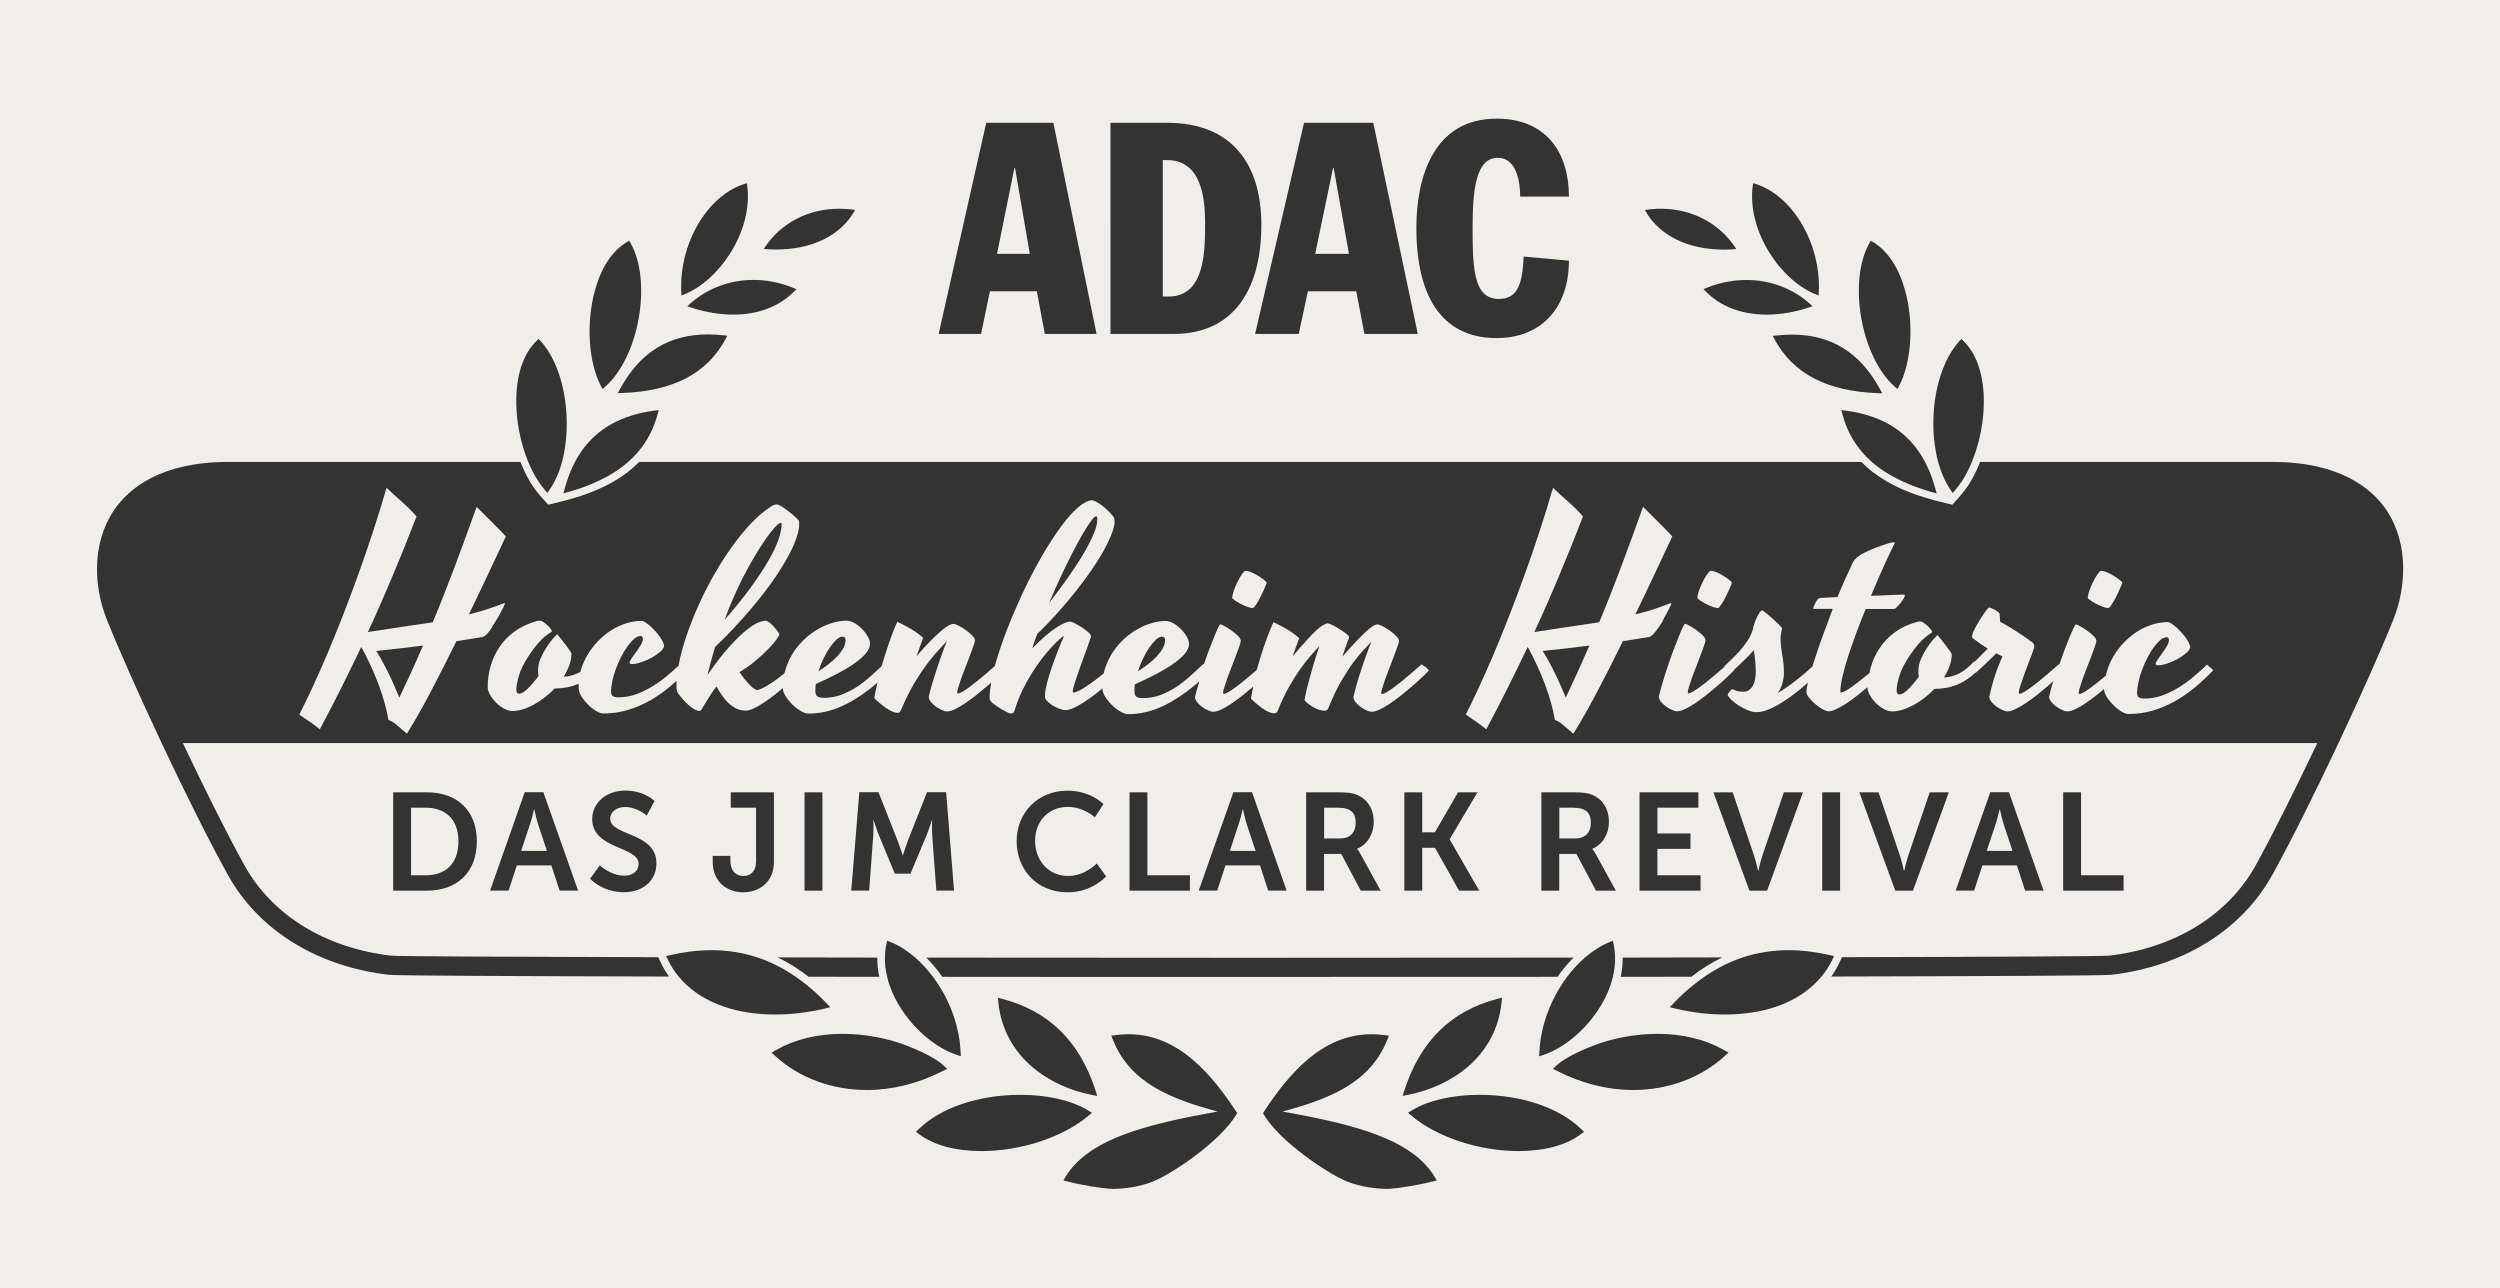 <?xml version="1.0" encoding="utf-8"?>
<!-- Generator: Adobe Illustrator 27.4.0, SVG Export Plug-In . SVG Version: 6.00 Build 0)  -->
<svg version="1.1" id="Ebene_1" xmlns="http://www.w3.org/2000/svg" xmlns:xlink="http://www.w3.org/1999/xlink" x="0px" y="0px"
	 viewBox="0 0 260 134" style="enable-background:new 0 0 260 134;" xml:space="preserve">
<rect x="0" y="0" width="260" height="134" fill="#333333" stroke="none"/>
<style type="text/css">
	.st0{fill:#F1EEE9;}
</style>
<g>
	<path class="st0" d="M176.76,62.41c0.16,0.11,0.35,0.23,0.57,0.35c0.22,0.12,0.46,0.23,0.7,0.32c0.24,0.1,0.45,0.15,0.62,0.16
		c0.06,0,0.13-0.06,0.23-0.18c0.09-0.12,0.19-0.27,0.3-0.45c0.1-0.18,0.21-0.38,0.32-0.59c0.11-0.21,0.21-0.42,0.29-0.61
		c0.09-0.19,0.16-0.37,0.22-0.51c0.06-0.15,0.1-0.24,0.11-0.28c0-0.06-0.08-0.15-0.25-0.29c-0.17-0.14-0.37-0.28-0.6-0.42
		c-0.23-0.14-0.47-0.27-0.72-0.38c-0.25-0.11-0.46-0.16-0.63-0.16c-0.09,0-0.21,0.11-0.36,0.33c-0.16,0.22-0.31,0.48-0.46,0.78
		c-0.15,0.3-0.29,0.61-0.4,0.93c-0.11,0.32-0.17,0.58-0.17,0.78C176.52,62.21,176.6,62.29,176.76,62.41z"/>
	<path class="st0" d="M128.38,62.41c0.16,0.11,0.35,0.23,0.57,0.35c0.22,0.12,0.46,0.23,0.7,0.32c0.24,0.1,0.45,0.15,0.62,0.16
		c0.06,0,0.13-0.06,0.23-0.18c0.09-0.12,0.2-0.27,0.3-0.45c0.1-0.18,0.21-0.38,0.32-0.59c0.11-0.21,0.21-0.42,0.29-0.61
		c0.09-0.19,0.16-0.37,0.22-0.51c0.06-0.15,0.1-0.24,0.11-0.28c0-0.06-0.08-0.15-0.25-0.29c-0.17-0.14-0.37-0.28-0.6-0.42
		c-0.23-0.14-0.47-0.27-0.72-0.38c-0.25-0.11-0.46-0.16-0.63-0.16c-0.09,0-0.21,0.11-0.36,0.33c-0.16,0.22-0.31,0.48-0.46,0.78
		c-0.15,0.3-0.29,0.61-0.4,0.93c-0.11,0.32-0.17,0.58-0.17,0.78C128.15,62.21,128.23,62.29,128.38,62.41z"/>
	<path class="st0" d="M51.5,64.68c0.17-0.27,0.33-0.53,0.46-0.78c0.14-0.25,0.25-0.47,0.35-0.66c0.09-0.2,0.16-0.33,0.19-0.41
		c0.02-0.09,0-0.12-0.07-0.1c-0.07,0.02-0.23,0.08-0.49,0.18c-0.26,0.1-0.64,0.24-1.15,0.41s-1.18,0.37-2.03,0.58
		c0.63-1.29,1.26-2.61,1.9-3.97c0.64-1.35,1.29-2.73,1.95-4.15c-0.08-0.09-0.22-0.24-0.44-0.46c-0.22-0.22-0.48-0.48-0.77-0.78
		c-0.3-0.29-0.6-0.6-0.93-0.93c-0.32-0.32-0.62-0.62-0.9-0.9c-0.74,2.07-1.49,4.11-2.23,6.1c-0.75,1.99-1.52,3.96-2.33,5.9
		c-0.14,0.03-0.44,0.08-0.9,0.14c-0.46,0.07-1,0.15-1.63,0.24c-0.63,0.1-1.32,0.2-2.05,0.31c-0.74,0.11-1.46,0.22-2.17,0.33
		c0.43-0.92,0.85-1.86,1.27-2.81c0.42-0.95,0.83-1.92,1.25-2.91c0.41-0.99,0.83-2.01,1.26-3.05c0.42-1.05,0.85-2.13,1.28-3.25
		c-0.18-0.21-0.39-0.43-0.63-0.68c-0.24-0.24-0.5-0.49-0.78-0.74c-0.28-0.25-0.57-0.51-0.86-0.77c-0.29-0.26-0.57-0.53-0.85-0.79
		c-0.44,1.52-0.91,3.04-1.41,4.57c-0.5,1.53-1.02,3.03-1.55,4.5s-1.07,2.9-1.61,4.29c-0.54,1.38-1.08,2.7-1.6,3.94
		c-0.53,1.24-1.04,2.39-1.53,3.45s-0.95,2-1.37,2.83c0.26,0.19,0.57,0.41,0.95,0.66c0.38,0.25,0.77,0.54,1.18,0.88
		c0.79-1.48,1.54-2.93,2.24-4.33c0.7-1.4,1.39-2.82,2.07-4.24c0.71,1.3,1.32,2.61,1.81,3.93c0.49,1.32,0.83,2.54,1.01,3.66
		c0.3,0.1,0.61,0.3,0.93,0.58c0.31,0.28,0.65,0.56,1,0.85c0.7-1.12,1.49-2.5,2.36-4.14c0.87-1.64,1.8-3.47,2.79-5.48
		c0.44-0.07,0.82-0.13,1.16-0.18c0.34-0.05,0.62-0.1,0.85-0.14c0.27-0.04,0.5-0.08,0.7-0.11c0.1-0.01,0.23-0.09,0.39-0.24
		c0.15-0.15,0.31-0.34,0.48-0.57C51.16,65.2,51.33,64.95,51.5,64.68z M41.53,72.55c-0.13-0.31-0.28-0.67-0.45-1.06
		c-0.17-0.39-0.35-0.81-0.56-1.23c-0.2-0.43-0.42-0.86-0.66-1.3c-0.23-0.44-0.48-0.86-0.73-1.26c1.84-0.19,3.47-0.38,4.86-0.56
		C43.2,68.98,42.38,70.78,41.53,72.55z"/>
	<path class="st0" d="M217.36,62.41c0.16,0.11,0.35,0.23,0.57,0.35c0.22,0.12,0.46,0.23,0.7,0.32c0.24,0.1,0.45,0.15,0.62,0.16
		c0.06,0,0.13-0.06,0.23-0.18c0.09-0.12,0.19-0.27,0.3-0.45s0.21-0.38,0.32-0.59c0.11-0.21,0.21-0.42,0.29-0.61
		c0.09-0.19,0.16-0.37,0.22-0.51c0.06-0.15,0.1-0.24,0.11-0.28c0-0.06-0.08-0.15-0.25-0.29c-0.17-0.14-0.37-0.28-0.6-0.42
		c-0.23-0.14-0.47-0.27-0.72-0.38c-0.25-0.11-0.46-0.16-0.63-0.16c-0.09,0-0.21,0.11-0.36,0.33c-0.16,0.22-0.31,0.48-0.46,0.78
		c-0.15,0.3-0.29,0.61-0.4,0.93c-0.11,0.32-0.17,0.58-0.17,0.78C217.13,62.21,217.21,62.29,217.36,62.41z"/>
	<path class="st0" d="M147.86,69.08c-0.11,0.1-0.28,0.24-0.5,0.43s-0.46,0.4-0.73,0.63c-0.27,0.23-0.55,0.47-0.85,0.71
		c-0.3,0.24-0.58,0.46-0.85,0.66c-0.27,0.2-0.51,0.36-0.72,0.48c-0.21,0.12-0.37,0.19-0.47,0.19c-0.06,0-0.09-0.03-0.09-0.09
		c0-0.1,0.03-0.27,0.1-0.5c0.07-0.23,0.15-0.49,0.26-0.8c0.1-0.3,0.22-0.63,0.36-0.98c0.13-0.35,0.27-0.69,0.4-1.04
		c0.13-0.35,0.26-0.68,0.38-1.01c0.12-0.32,0.22-0.6,0.29-0.84c0.02-0.07,0.03-0.12,0.04-0.16c0.01-0.04,0.01-0.08,0.01-0.11
		c0-0.14-0.09-0.31-0.28-0.5c-0.19-0.19-0.4-0.38-0.66-0.56c-0.25-0.18-0.5-0.33-0.75-0.46c-0.25-0.12-0.43-0.19-0.56-0.19
		c-0.09,0-0.2,0.04-0.36,0.11c-0.15,0.08-0.36,0.23-0.63,0.47c-0.27,0.24-0.62,0.58-1.05,1.02c-0.43,0.44-0.96,1.03-1.6,1.76
		c0.1-0.32,0.21-0.64,0.32-0.95c0.11-0.31,0.22-0.62,0.34-0.92c0.06-0.14,0.05-0.25-0.03-0.33c-0.09-0.09-0.23-0.22-0.44-0.36
		c-0.21-0.15-0.43-0.29-0.66-0.43c-0.23-0.14-0.45-0.25-0.66-0.35c-0.2-0.09-0.35-0.14-0.43-0.14c-0.14,0.05-0.3,0.12-0.47,0.21
		c-0.17,0.09-0.39,0.26-0.65,0.5c-0.26,0.24-0.59,0.57-0.98,1c-0.39,0.43-0.89,1-1.49,1.71c0.1-0.32,0.21-0.64,0.33-0.96
		c0.11-0.31,0.23-0.62,0.34-0.91c-0.41-0.37-0.86-0.69-1.35-0.97c-0.49-0.28-0.93-0.51-1.33-0.7c-0.25,0.55-0.48,1.12-0.7,1.72
		c-0.22,0.59-0.42,1.18-0.6,1.75c-0.16,0.52-0.31,1.02-0.44,1.5c-0.16,0.14-0.33,0.29-0.52,0.45c-0.27,0.23-0.55,0.47-0.85,0.71
		c-0.29,0.24-0.58,0.46-0.85,0.66c-0.27,0.2-0.51,0.36-0.72,0.48c-0.21,0.12-0.37,0.19-0.47,0.19c-0.06,0-0.09-0.03-0.09-0.09
		c0-0.1,0.03-0.27,0.1-0.5c0.07-0.23,0.15-0.49,0.26-0.8c0.1-0.3,0.22-0.63,0.36-0.98c0.13-0.35,0.27-0.69,0.4-1.04
		c0.13-0.35,0.26-0.68,0.38-1.01c0.12-0.32,0.22-0.6,0.29-0.84c0.02-0.07,0.03-0.12,0.04-0.16c0.01-0.04,0.01-0.08,0.01-0.11
		c0-0.14-0.1-0.31-0.3-0.51c-0.2-0.2-0.43-0.38-0.68-0.56c-0.25-0.18-0.49-0.33-0.72-0.45c-0.23-0.12-0.37-0.19-0.43-0.19
		c-0.04,0-0.12,0.13-0.24,0.39c-0.12,0.26-0.27,0.59-0.43,1.01c-0.17,0.42-0.35,0.9-0.56,1.43c-0.17,0.44-0.32,0.89-0.47,1.34
		l-0.05-0.05c-0.47,0.44-0.94,0.87-1.41,1.3c-0.48,0.43-0.97,0.81-1.48,1.14c-0.51,0.33-1.05,0.6-1.6,0.81
		c-0.56,0.21-1.15,0.31-1.78,0.31c-0.35,0-0.59-0.05-0.72-0.16c-0.13-0.1-0.19-0.3-0.19-0.6c0-0.22,0.01-0.44,0.04-0.67
		c0.84-0.37,1.6-0.74,2.3-1.11c0.69-0.37,1.29-0.72,1.78-1.08c0.49-0.35,0.88-0.7,1.15-1.03c0.27-0.34,0.41-0.67,0.41-0.99
		c0-0.2-0.07-0.43-0.22-0.71c-0.15-0.27-0.34-0.53-0.58-0.78c-0.24-0.25-0.5-0.46-0.79-0.63c-0.29-0.17-0.58-0.26-0.88-0.26
		c-0.41,0-0.86,0.07-1.34,0.2c-0.48,0.13-0.97,0.33-1.46,0.6c-0.49,0.27-0.96,0.6-1.41,1c-0.45,0.4-0.85,0.86-1.21,1.38
		c-0.35,0.52-0.63,1.11-0.85,1.76c-0.06,0.17-0.1,0.35-0.15,0.53c-0.28,0.22-0.57,0.45-0.87,0.68c-0.3,0.23-0.6,0.44-0.89,0.63
		c-0.29,0.19-0.55,0.35-0.79,0.47c-0.24,0.12-0.43,0.19-0.57,0.19c-0.06,0-0.09-0.03-0.09-0.09c0-0.09,0.03-0.26,0.1-0.51
		c0.07-0.24,0.15-0.52,0.26-0.84c0.1-0.32,0.22-0.67,0.36-1.05c0.13-0.38,0.27-0.76,0.41-1.13c0.14-0.38,0.27-0.73,0.39-1.07
		c0.12-0.34,0.22-0.63,0.31-0.89c0.02-0.05,0.04-0.11,0.06-0.19c0.02-0.08,0.02-0.14,0-0.19c-0.05-0.1-0.17-0.24-0.37-0.4
		c-0.2-0.16-0.42-0.32-0.66-0.47c-0.24-0.15-0.47-0.28-0.68-0.39c-0.22-0.11-0.37-0.16-0.46-0.16c-0.12,0-0.3,0.05-0.53,0.14
		c-0.23,0.09-0.52,0.24-0.85,0.46c-0.33,0.21-0.71,0.5-1.14,0.86c-0.43,0.36-0.9,0.81-1.41,1.34c0.15-0.48,0.32-0.98,0.51-1.5
		c0.75-0.72,1.47-1.47,2.16-2.24c0.69-0.77,1.33-1.53,1.93-2.29c0.59-0.76,1.14-1.49,1.63-2.21c0.49-0.72,0.91-1.39,1.25-2.02
		s0.61-1.19,0.8-1.7c0.19-0.5,0.29-0.93,0.29-1.27c0-0.05-0.01-0.12-0.03-0.23c-0.02-0.1-0.06-0.2-0.11-0.27
		c-0.09-0.11-0.21-0.25-0.36-0.41c-0.16-0.16-0.34-0.33-0.53-0.5c-0.2-0.17-0.41-0.33-0.63-0.47c-0.22-0.14-0.44-0.25-0.66-0.31
		c-0.45,0.03-0.94,0.28-1.48,0.75c-0.54,0.47-1.1,1.09-1.68,1.87c-0.58,0.78-1.18,1.67-1.78,2.68c-0.6,1.01-1.18,2.08-1.74,3.2
		c-0.56,1.12-1.08,2.27-1.57,3.43s-0.92,2.28-1.28,3.35c-0.24,0.69-0.44,1.35-0.61,1.98c-0.06,0.05-0.12,0.11-0.2,0.17
		c-0.22,0.19-0.46,0.4-0.73,0.63c-0.27,0.23-0.55,0.47-0.85,0.71c-0.3,0.24-0.58,0.46-0.85,0.66c-0.27,0.2-0.51,0.36-0.72,0.48
		c-0.21,0.12-0.37,0.19-0.47,0.19c-0.06,0-0.09-0.03-0.09-0.09c0-0.1,0.03-0.27,0.1-0.5c0.07-0.23,0.15-0.49,0.26-0.8
		c0.1-0.3,0.22-0.63,0.36-0.98c0.13-0.35,0.27-0.69,0.4-1.04c0.13-0.35,0.26-0.68,0.38-1.01c0.12-0.32,0.22-0.6,0.29-0.84
		c0.02-0.07,0.03-0.12,0.04-0.16c0.01-0.04,0.01-0.08,0.01-0.11c0-0.14-0.09-0.31-0.28-0.5c-0.19-0.19-0.4-0.38-0.66-0.56
		c-0.25-0.18-0.5-0.33-0.75-0.46c-0.25-0.12-0.43-0.19-0.56-0.19c-0.1,0-0.25,0.05-0.43,0.14c-0.19,0.09-0.43,0.26-0.73,0.51
		c-0.3,0.25-0.67,0.59-1.1,1.02c-0.43,0.43-0.95,0.99-1.55,1.68c0.11-0.33,0.23-0.66,0.34-0.97c0.11-0.31,0.23-0.62,0.34-0.93
		c-0.42-0.37-0.87-0.69-1.36-0.97c-0.49-0.28-0.93-0.51-1.33-0.7c-0.25,0.55-0.48,1.12-0.69,1.72c-0.21,0.59-0.41,1.18-0.59,1.75
		c-0.13,0.4-0.24,0.78-0.35,1.15c-0.37,0.35-0.74,0.69-1.12,1.03c-0.48,0.43-0.97,0.81-1.48,1.14c-0.51,0.33-1.05,0.6-1.6,0.81
		c-0.56,0.21-1.15,0.31-1.78,0.31c-0.35,0-0.59-0.05-0.72-0.16c-0.13-0.1-0.19-0.3-0.19-0.6c0-0.22,0.01-0.44,0.04-0.67
		c0.84-0.37,1.6-0.74,2.3-1.11c0.69-0.37,1.29-0.72,1.78-1.08c0.49-0.35,0.88-0.7,1.15-1.03c0.27-0.34,0.41-0.67,0.41-0.99
		c0-0.2-0.07-0.43-0.22-0.71c-0.15-0.27-0.34-0.53-0.58-0.78c-0.24-0.25-0.5-0.46-0.79-0.63c-0.29-0.17-0.58-0.26-0.88-0.26
		c-0.41,0-0.86,0.07-1.34,0.2c-0.48,0.13-0.97,0.33-1.46,0.6c-0.49,0.27-0.96,0.6-1.41,1c-0.45,0.4-0.85,0.86-1.21,1.38
		c-0.35,0.52-0.64,1.11-0.85,1.76c-0.06,0.17-0.1,0.35-0.15,0.53c-0.23,0.18-0.46,0.36-0.71,0.55c-0.29,0.22-0.57,0.42-0.85,0.59
		s-0.53,0.32-0.76,0.43c-0.23,0.11-0.43,0.17-0.58,0.17c-0.12-0.04-0.27-0.13-0.44-0.27c-0.15-0.12-0.34-0.31-0.56-0.56
		c-0.22-0.25-0.48-0.59-0.78-1.03c0.6-0.36,1.15-0.75,1.66-1.18c0.51-0.42,0.95-0.82,1.32-1.21c0.37-0.38,0.66-0.72,0.87-1.01
		c0.21-0.29,0.31-0.48,0.3-0.58c-0.04-0.07-0.11-0.17-0.23-0.32c-0.11-0.15-0.24-0.3-0.38-0.46c-0.14-0.16-0.29-0.29-0.45-0.41
		c-0.16-0.12-0.29-0.18-0.41-0.18c-0.12,0-0.34,0.05-0.65,0.16c-0.31,0.11-0.71,0.36-1.21,0.74c-0.49,0.38-1.09,0.95-1.78,1.7
		c-0.69,0.75-1.48,1.76-2.37,3.05c0.11-0.48,0.24-0.97,0.37-1.45c0.13-0.48,0.27-0.96,0.41-1.45c1.32-1.27,2.52-2.54,3.6-3.81
		c1.08-1.26,2-2.46,2.76-3.59c0.76-1.13,1.35-2.16,1.77-3.09c0.42-0.94,0.63-1.72,0.63-2.35c0-0.16-0.03-0.29-0.09-0.37
		c-0.1-0.11-0.24-0.26-0.45-0.44c-0.2-0.18-0.42-0.36-0.66-0.54c-0.23-0.18-0.45-0.34-0.66-0.46c-0.21-0.13-0.37-0.19-0.48-0.19
		c-0.06,0-0.13,0.01-0.21,0.03c-0.08,0.02-0.17,0.06-0.26,0.11c-0.62,0.38-1.23,0.87-1.84,1.47c-0.61,0.6-1.2,1.27-1.78,2.03
		s-1.14,1.56-1.68,2.42c-0.54,0.87-1.05,1.75-1.51,2.66c-0.47,0.91-0.89,1.83-1.28,2.75c-0.38,0.93-0.72,1.83-0.99,2.7
		c-0.28,0.87-0.49,1.7-0.64,2.49c-0.01,0.04-0.01,0.08-0.02,0.11c-0.36,0.34-0.74,0.67-1.14,1.01c-0.49,0.42-1.02,0.8-1.56,1.13
		c-0.55,0.34-1.12,0.61-1.71,0.83c-0.59,0.21-1.21,0.32-1.85,0.32c-0.26,0-0.45-0.04-0.57-0.12c-0.12-0.08-0.19-0.23-0.19-0.43
		c0-0.35,0.05-0.74,0.14-1.17c0.09-0.43,0.22-0.86,0.38-1.28c0.16-0.43,0.34-0.84,0.55-1.25c0.21-0.4,0.43-0.76,0.66-1.08
		c0.23-0.31,0.46-0.57,0.68-0.76c0.23-0.19,0.45-0.29,0.66-0.29c0.08,0,0.14,0.03,0.18,0.09c0.04,0.06,0.06,0.13,0.06,0.21
		c0,0.17-0.07,0.38-0.21,0.62c-0.14,0.24-0.3,0.48-0.48,0.73c-0.18,0.24-0.34,0.47-0.48,0.67c-0.14,0.2-0.21,0.36-0.21,0.46
		c0,0.09,0.08,0.14,0.24,0.14c0.28,0,0.6-0.06,0.97-0.19c0.37-0.12,0.72-0.28,1.06-0.46c0.34-0.19,0.63-0.39,0.88-0.6
		c0.25-0.21,0.39-0.41,0.44-0.59c0-0.14-0.05-0.31-0.14-0.49c-0.09-0.19-0.21-0.38-0.35-0.57c-0.14-0.2-0.3-0.39-0.48-0.58
		c-0.18-0.19-0.35-0.36-0.52-0.51c-0.17-0.15-0.33-0.27-0.48-0.36c-0.15-0.09-0.26-0.14-0.35-0.14c-0.57,0-1.13,0.09-1.68,0.27
		c-0.55,0.18-1.07,0.43-1.55,0.74c-0.48,0.31-0.93,0.69-1.35,1.12c-0.41,0.43-0.77,0.9-1.06,1.39c-0.29,0.49-0.53,1.02-0.69,1.56
		c-0.02,0.07-0.04,0.14-0.05,0.21c-0.05,0.03-0.11,0.07-0.16,0.09c-0.49,0.25-1.02,0.4-1.59,0.43c0.25-0.4,0.44-0.8,0.59-1.21
		c0.15-0.41,0.22-0.82,0.22-1.23c-0.03-0.07-0.1-0.19-0.22-0.36c-0.12-0.17-0.26-0.36-0.41-0.56c-0.16-0.2-0.31-0.4-0.47-0.6
		c-0.16-0.19-0.28-0.35-0.38-0.46l-0.09,0.09c-0.23,0.22-0.44,0.45-0.63,0.71c-0.19,0.25-0.35,0.49-0.48,0.71
		c-0.16,0.25-0.3,0.5-0.41,0.76c-0.17,0.33-0.28,0.63-0.32,0.89c-0.04,0.26-0.06,0.49-0.06,0.68c0,0.07,0,0.14,0.01,0.22
		c0,0.08,0.02,0.17,0.04,0.28c-0.39,0.53-0.77,0.97-1.13,1.32c-0.36,0.35-0.65,0.52-0.87,0.52c-0.21,0-0.31-0.14-0.31-0.43
		c0-0.34,0.09-0.82,0.27-1.45c0.18-0.62,0.53-1.32,1.04-2.09c0.34-0.52,0.66-0.94,0.94-1.26s0.53-0.56,0.74-0.73
		c0.21-0.17,0.38-0.29,0.5-0.36c0.12-0.07,0.2-0.13,0.21-0.18c0-0.04-0.04-0.12-0.13-0.24s-0.19-0.24-0.32-0.36
		c-0.13-0.12-0.27-0.24-0.41-0.34c-0.15-0.1-0.29-0.15-0.42-0.15c-0.05,0-0.11,0.01-0.18,0.01c-0.07,0.01-0.12,0.02-0.15,0.04
		c-0.88,0.25-1.65,0.61-2.29,1.08c-0.64,0.48-1.17,1.02-1.58,1.65c-0.41,0.62-0.72,1.29-0.91,2c-0.2,0.71-0.29,1.43-0.29,2.15
		c0,0.22,0.08,0.47,0.24,0.76c0.16,0.29,0.37,0.55,0.61,0.81c0.25,0.25,0.52,0.46,0.83,0.63c0.3,0.17,0.6,0.26,0.88,0.26
		c0.34,0,0.7-0.06,1.08-0.17c0.38-0.11,0.76-0.28,1.15-0.49c0.38-0.21,0.76-0.46,1.13-0.74c0.37-0.29,0.72-0.6,1.04-0.94
		c0.42,0,0.83-0.04,1.23-0.11c0.4-0.07,0.79-0.19,1.18-0.35c0.03-0.01,0.07-0.03,0.1-0.05c0,0.06-0.01,0.13-0.01,0.19
		c0,0.21,0.01,0.38,0.03,0.51c0.02,0.13,0.06,0.25,0.11,0.36c0.14,0.28,0.32,0.54,0.53,0.79c0.21,0.25,0.43,0.47,0.66,0.66
		c0.23,0.19,0.45,0.33,0.67,0.44c0.22,0.11,0.41,0.16,0.58,0.16c0.87,0,1.71-0.12,2.52-0.36c0.8-0.24,1.57-0.57,2.3-0.98
		c0.73-0.41,1.43-0.9,2.09-1.45c0.24-0.2,0.46-0.41,0.69-0.61c-0.01,0.15-0.01,0.29-0.01,0.44c0,0.19,0.01,0.35,0.03,0.49
		c0.02,0.13,0.07,0.25,0.14,0.36c0.14,0.22,0.31,0.43,0.51,0.65c0.19,0.21,0.39,0.41,0.59,0.59c0.2,0.18,0.4,0.33,0.59,0.43
		c0.2,0.11,0.36,0.16,0.51,0.16c0.09,0,0.15-0.02,0.19-0.05c0.04-0.03,0.07-0.09,0.09-0.16c0.03-0.04,0.09-0.14,0.19-0.31
		s0.21-0.37,0.36-0.6c0.14-0.23,0.3-0.47,0.46-0.72c0.17-0.25,0.33-0.48,0.49-0.69c0.18,0.31,0.38,0.62,0.58,0.92
		c0.21,0.3,0.43,0.57,0.68,0.8c0.24,0.23,0.51,0.42,0.81,0.57c0.3,0.15,0.63,0.22,1.01,0.22c0.22,0,0.49-0.08,0.81-0.23
		c0.32-0.15,0.67-0.35,1.05-0.6c0.38-0.25,0.76-0.53,1.16-0.84c0.28-0.23,0.55-0.45,0.82-0.68c0,0.02,0,0.04,0,0.07
		c0,0.21,0.09,0.46,0.27,0.76c0.18,0.3,0.41,0.58,0.68,0.85c0.27,0.27,0.56,0.5,0.88,0.69c0.31,0.19,0.6,0.29,0.86,0.29
		c0.61,0,1.23-0.08,1.88-0.23c0.64-0.15,1.31-0.4,2.02-0.76c0.7-0.35,1.44-0.82,2.22-1.4c0.33-0.25,0.67-0.52,1.02-0.82
		c-0.01,0.03-0.02,0.07-0.02,0.1c-0.09,0.4-0.17,0.74-0.22,1.01c-0.05,0.27-0.08,0.43-0.08,0.49c0.17,0.18,0.36,0.36,0.58,0.54
		c0.21,0.18,0.43,0.34,0.64,0.49c0.21,0.15,0.42,0.27,0.63,0.36c0.2,0.09,0.39,0.14,0.55,0.14c0.13,0,0.22-0.04,0.27-0.11
		c0.05-0.08,0.1-0.18,0.16-0.31c0.46-1.07,0.92-2,1.4-2.79c0.48-0.78,0.93-1.45,1.36-2.01c0.43-0.56,0.81-1.01,1.15-1.37
		c0.34-0.36,0.6-0.64,0.78-0.86l0.03-0.03c-0.17,0.43-0.35,0.9-0.53,1.41c-0.19,0.51-0.36,1.02-0.53,1.54
		c-0.17,0.52-0.33,1.02-0.48,1.52c-0.15,0.49-0.26,0.94-0.35,1.33c0,0.17,0.07,0.35,0.21,0.53c0.14,0.18,0.32,0.34,0.52,0.49
		c0.2,0.15,0.42,0.27,0.63,0.37c0.22,0.1,0.4,0.15,0.54,0.15c0.22,0,0.49-0.08,0.81-0.23c0.32-0.15,0.67-0.35,1.04-0.6
		c0.37-0.25,0.75-0.53,1.15-0.84c0.39-0.31,0.77-0.63,1.14-0.94c0.16-0.14,0.31-0.27,0.46-0.4c-0.11,0.6-0.17,1.13-0.17,1.59
		c0,0.11,0.02,0.2,0.06,0.26c0.04,0.06,0.09,0.12,0.14,0.19c0.11,0.1,0.27,0.22,0.46,0.36c0.19,0.13,0.39,0.26,0.58,0.38
		c0.2,0.12,0.39,0.22,0.57,0.31c0.18,0.09,0.31,0.13,0.4,0.13c0.12,0,0.21-0.02,0.26-0.07c0.05-0.05,0.09-0.12,0.12-0.23
		c0.22-0.73,0.49-1.43,0.81-2.09c0.32-0.66,0.66-1.28,1.02-1.85c0.36-0.57,0.72-1.09,1.08-1.55c0.37-0.46,0.7-0.86,1.01-1.18
		c0.31-0.33,0.57-0.59,0.79-0.78c0.22-0.19,0.37-0.29,0.44-0.31c-0.19,0.44-0.4,0.93-0.62,1.49c-0.22,0.56-0.43,1.12-0.63,1.69
		c-0.2,0.57-0.36,1.13-0.51,1.67c-0.14,0.54-0.22,1.02-0.23,1.43c0,0.16,0.08,0.33,0.24,0.49c0.16,0.17,0.35,0.32,0.57,0.46
		c0.22,0.14,0.46,0.25,0.7,0.34c0.24,0.09,0.45,0.14,0.63,0.14c0.22,0,0.49-0.07,0.81-0.21s0.67-0.33,1.04-0.57s0.75-0.5,1.14-0.8
		c0.3-0.22,0.58-0.46,0.86-0.69c0,0.03,0,0.07,0,0.1c0,0.21,0.09,0.46,0.27,0.76c0.18,0.3,0.41,0.58,0.68,0.85
		c0.27,0.27,0.56,0.5,0.88,0.69c0.31,0.19,0.6,0.29,0.86,0.29c0.61,0,1.23-0.08,1.88-0.23c0.64-0.15,1.31-0.4,2.02-0.76
		c0.7-0.35,1.44-0.82,2.22-1.4c0.4-0.3,0.82-0.64,1.25-1.01c-0.02,0.06-0.04,0.12-0.05,0.17c-0.16,0.54-0.29,1.02-0.39,1.44
		c0,0.17,0.07,0.35,0.21,0.53c0.14,0.18,0.31,0.34,0.51,0.49c0.2,0.15,0.41,0.27,0.63,0.37c0.22,0.1,0.4,0.15,0.54,0.15
		c0.23,0,0.5-0.08,0.83-0.23c0.32-0.15,0.67-0.35,1.04-0.6c0.37-0.25,0.75-0.53,1.15-0.84c0.39-0.31,0.77-0.63,1.14-0.94
		c0,0,0.01,0,0.01-0.01c-0.07,0.3-0.12,0.55-0.16,0.76c-0.05,0.27-0.08,0.43-0.08,0.49c0.17,0.18,0.36,0.36,0.58,0.54
		c0.21,0.18,0.43,0.34,0.64,0.49c0.21,0.15,0.42,0.27,0.63,0.36c0.2,0.09,0.39,0.14,0.55,0.14c0.21,0,0.34-0.1,0.4-0.3
		c0.36-0.91,0.75-1.73,1.16-2.45c0.41-0.72,0.81-1.36,1.2-1.9c0.39-0.55,0.76-1.01,1.1-1.4c0.34-0.39,0.63-0.7,0.86-0.95
		c-0.24,0.68-0.45,1.35-0.64,2c-0.19,0.65-0.35,1.23-0.49,1.75c-0.14,0.52-0.24,0.95-0.31,1.29c-0.07,0.34-0.11,0.54-0.11,0.61
		c0.17,0.19,0.35,0.35,0.55,0.48c0.19,0.13,0.39,0.25,0.57,0.34c0.19,0.09,0.36,0.16,0.53,0.2c0.17,0.04,0.31,0.06,0.42,0.06
		c0.22,0,0.36-0.1,0.41-0.29c0.46-1.12,0.91-2.07,1.37-2.85c0.46-0.78,0.88-1.43,1.28-1.96c0.4-0.53,0.76-0.95,1.07-1.28
		c0.31-0.32,0.57-0.6,0.76-0.83c-0.17,0.43-0.35,0.89-0.53,1.4c-0.19,0.5-0.36,1.02-0.53,1.53c-0.17,0.52-0.33,1.02-0.47,1.52
		c-0.14,0.49-0.26,0.94-0.34,1.33c0,0.17,0.07,0.35,0.21,0.53c0.14,0.18,0.31,0.34,0.51,0.49c0.2,0.15,0.41,0.27,0.63,0.37
		c0.22,0.1,0.4,0.15,0.54,0.15c0.23,0,0.5-0.08,0.83-0.23c0.32-0.15,0.67-0.35,1.04-0.6c0.37-0.25,0.75-0.53,1.15-0.84
		c0.39-0.31,0.77-0.63,1.14-0.94c0.37-0.31,0.71-0.62,1.02-0.92c0.31-0.3,0.58-0.55,0.78-0.76c-0.1-0.11-0.22-0.24-0.33-0.37
		C148.05,69.28,147.95,69.17,147.86,69.08z M118.88,68.48c0.21-0.43,0.43-0.82,0.66-1.15c0.23-0.33,0.46-0.6,0.68-0.81
		c0.23-0.2,0.44-0.31,0.63-0.31c0.1,0,0.18,0.03,0.24,0.1c0.05,0.07,0.08,0.14,0.08,0.23c0,0.29-0.08,0.59-0.24,0.88
		c-0.16,0.29-0.38,0.58-0.64,0.86c-0.27,0.28-0.57,0.55-0.91,0.81c-0.34,0.26-0.68,0.5-1.03,0.73
		C118.49,69.36,118.67,68.91,118.88,68.48z M109.73,61.27c0.21-0.48,0.43-0.96,0.66-1.45c0.42-0.88,0.82-1.7,1.21-2.45
		c0.39-0.75,0.74-1.4,1.06-1.94c0.32-0.54,0.6-0.97,0.83-1.28c0.23-0.31,0.41-0.46,0.52-0.46c0.08,0,0.11,0.1,0.11,0.31
		c0,0.45-0.14,1-0.43,1.65c-0.29,0.66-0.66,1.37-1.13,2.15c-0.47,0.78-1.01,1.58-1.6,2.42c-0.6,0.84-1.22,1.67-1.85,2.49
		C109.31,62.24,109.51,61.75,109.73,61.27z M85.65,68.48c0.21-0.43,0.43-0.82,0.66-1.15c0.23-0.33,0.46-0.6,0.68-0.81
		c0.23-0.2,0.44-0.31,0.63-0.31c0.1,0,0.18,0.03,0.24,0.1c0.05,0.07,0.08,0.14,0.08,0.23c0,0.29-0.08,0.59-0.24,0.88
		c-0.16,0.29-0.38,0.58-0.64,0.86c-0.27,0.28-0.57,0.55-0.91,0.81c-0.34,0.26-0.68,0.5-1.03,0.73
		C85.26,69.36,85.44,68.91,85.65,68.48z M76.24,62.25c0.3-0.69,0.59-1.33,0.88-1.9c0.48-0.94,0.93-1.78,1.38-2.52
		c0.44-0.74,0.84-1.36,1.21-1.88c0.36-0.51,0.67-0.9,0.93-1.17c0.26-0.27,0.44-0.4,0.56-0.4c0.05,0,0.07,0.02,0.08,0.05
		c0,0.03,0.01,0.06,0.01,0.09c0,0.43-0.11,0.96-0.33,1.6c-0.22,0.64-0.57,1.37-1.05,2.2c-0.48,0.83-1.09,1.76-1.84,2.79
		s-1.65,2.14-2.7,3.34C75.64,63.68,75.94,62.94,76.24,62.25z"/>
	<path class="st0" d="M139.12,84h-1.41v3.2h1.67c0.99,0,1.61-0.59,1.61-1.61C140.99,84.6,140.57,84,139.12,84z"/>
	<polygon class="st0" points="138.7,17.46 138.64,17.46 136.78,26.4 140.29,26.4 	"/>
	<polygon class="st0" points="105.56,17.46 105.5,17.46 103.69,26.4 107.1,26.4 	"/>
	<path class="st0" d="M129.67,85.75c-0.19-0.58-0.4-1.58-0.4-1.58h-0.03c0,0-0.23,1.01-0.43,1.58l-0.91,2.74h2.68L129.67,85.75z"/>
	<path class="st0" d="M125.33,23.19c0-2.53-0.36-6.54-3.95-6.54h-0.45v14.19h0.6C125.33,30.84,125.33,26.09,125.33,23.19z"/>
	<path class="st0" d="M173.27,63.9c0.14-0.25,0.25-0.47,0.35-0.66c0.09-0.2,0.16-0.33,0.19-0.41c0.02-0.09,0-0.12-0.07-0.1
		c-0.07,0.02-0.23,0.08-0.49,0.18c-0.26,0.1-0.64,0.24-1.15,0.41c-0.5,0.18-1.18,0.37-2.03,0.58c0.63-1.29,1.26-2.61,1.9-3.97
		c0.64-1.35,1.29-2.73,1.95-4.15c-0.08-0.09-0.22-0.24-0.44-0.46c-0.22-0.22-0.48-0.48-0.77-0.78c-0.3-0.29-0.6-0.6-0.93-0.93
		c-0.32-0.32-0.62-0.62-0.9-0.9c-0.74,2.07-1.49,4.11-2.23,6.1c-0.75,1.99-1.52,3.96-2.33,5.9c-0.14,0.03-0.44,0.08-0.9,0.14
		c-0.46,0.07-1,0.15-1.63,0.24c-0.63,0.1-1.32,0.2-2.05,0.31c-0.74,0.11-1.46,0.22-2.17,0.33c0.43-0.92,0.85-1.86,1.27-2.81
		c0.42-0.95,0.83-1.92,1.25-2.91c0.41-0.99,0.83-2.01,1.26-3.05c0.42-1.05,0.85-2.13,1.28-3.25c-0.18-0.21-0.39-0.43-0.63-0.68
		c-0.24-0.24-0.5-0.49-0.78-0.74c-0.28-0.25-0.57-0.51-0.86-0.77c-0.29-0.26-0.57-0.53-0.85-0.79c-0.44,1.52-0.91,3.04-1.41,4.57
		c-0.5,1.53-1.02,3.03-1.55,4.5c-0.53,1.47-1.07,2.9-1.61,4.29c-0.54,1.38-1.08,2.7-1.6,3.94c-0.53,1.24-1.04,2.39-1.53,3.45
		c-0.49,1.06-0.95,2-1.37,2.83c0.26,0.19,0.57,0.41,0.95,0.66c0.38,0.25,0.77,0.54,1.18,0.88c0.79-1.48,1.54-2.93,2.24-4.33
		c0.7-1.4,1.39-2.82,2.07-4.24c0.71,1.3,1.32,2.61,1.81,3.93c0.49,1.32,0.83,2.54,1.01,3.66c0.3,0.1,0.61,0.3,0.93,0.58
		c0.31,0.28,0.65,0.56,1,0.85c0.7-1.12,1.49-2.5,2.36-4.14c0.87-1.64,1.8-3.47,2.79-5.48c0.44-0.07,0.82-0.13,1.16-0.18
		c0.34-0.05,0.62-0.1,0.85-0.14c0.27-0.04,0.5-0.08,0.7-0.11c0.1-0.01,0.23-0.09,0.39-0.24c0.15-0.15,0.31-0.34,0.48-0.57
		c0.17-0.23,0.33-0.48,0.51-0.75C172.98,64.41,173.13,64.15,173.27,63.9z M162.84,72.55c-0.13-0.31-0.28-0.67-0.45-1.06
		c-0.17-0.39-0.35-0.81-0.56-1.23c-0.2-0.43-0.42-0.86-0.66-1.3c-0.23-0.44-0.48-0.86-0.73-1.26c1.84-0.19,3.47-0.38,4.86-0.56
		C164.5,68.98,163.68,70.78,162.84,72.55z"/>
	<path class="st0" d="M163.58,84h-1.41v3.2h1.67c0.99,0,1.61-0.59,1.61-1.61C165.45,84.6,165.03,84,163.58,84z"/>
	<path class="st0" d="M56.88,88.49l-0.91-2.74c-0.19-0.58-0.4-1.58-0.4-1.58h-0.03c0,0-0.23,1.01-0.43,1.58l-0.91,2.74H56.88z"/>
	<path class="st0" d="M208.39,85.75c-0.19-0.58-0.4-1.58-0.4-1.58h-0.03c0,0-0.23,1.01-0.43,1.58l-0.91,2.74h2.68L208.39,85.75z"/>
	<path class="st0" d="M42.75,84v7.03h1.53c2.07,0,3.4-1.22,3.4-3.53c0-2.28-1.35-3.5-3.4-3.5H42.75z"/>
	<path class="st0" d="M0,0v134h260V0H0z M203.8,35.45l0.19-0.2l0.2,0.2c1.3,1.26,2.03,3.27,2.12,5.81c0.07,1.92-0.26,3.96-0.86,5.77
		c-0.12,0.35-0.24,0.69-0.38,1.02c-0.3,0.73-0.65,1.41-1.04,2c-0.23,0.35-0.47,0.67-0.72,0.96l-0.23,0.26l-0.2-0.29
		c-0.2-0.29-0.39-0.6-0.55-0.93c-0.31-0.61-0.56-1.28-0.76-2c-0.09-0.33-0.17-0.67-0.23-1.02C200.56,42.97,201.45,37.98,203.8,35.45
		z M200.2,48.04c0.32,0.61,0.61,1.28,0.84,2c0.08,0.25,0.16,0.51,0.23,0.77l0.14,0.5l-0.48-0.13c-1.15-0.32-2.18-0.7-3.12-1.14
		c-1.22-0.57-2.26-1.23-3.14-2c-0.37-0.32-0.7-0.66-1.01-1.02c-0.97-1.13-1.65-2.44-2.05-3.94l-0.12-0.43l0.42,0.05
		c3.48,0.45,6.02,1.88,7.68,4.32C199.81,47.34,200.01,47.68,200.2,48.04z M184.56,35.3l-0.2-0.37l0.4-0.04
		c0.55-0.06,1.08-0.09,1.6-0.09c4.09,0,7.08,1.85,9.16,5.67l0.24,0.44l-0.47-0.02C190,40.69,186.49,38.86,184.56,35.3z
		 M194.43,25.26l0.13-0.23l0.23,0.14c1.52,0.9,2.68,2.65,3.34,5.04c0.94,3.39,0.67,7.49-0.64,9.96l-0.16,0.29l-0.25-0.22
		C193.54,37.13,192.15,29.29,194.43,25.26z M182.29,19.27l0.03-0.22l0.2,0.06c3.94,1.2,6.91,6.3,6.63,11.36l-0.01,0.26l-0.23-0.09
		C185.25,29.23,181.65,24.07,182.29,19.27z M188.25,31.61l0.26,0.24l-0.32,0.11c-1.52,0.5-3.02,0.76-4.45,0.76
		c-2.61,0-4.81-0.84-6.36-2.43l-0.22-0.22l0.27-0.11c0.17-0.07,0.35-0.14,0.52-0.2c1.21-0.43,2.45-0.64,3.69-0.64
		C184.1,29.11,186.45,30,188.25,31.61z M171.28,21.81c0.17-0.02,0.34-0.04,0.5-0.06c0.32-0.03,0.64-0.04,0.96-0.04
		c3.18,0,5.98,1.45,7.69,3.97l0.15,0.22l-0.24,0.02c-0.35,0.03-0.71,0.04-1.05,0.04c-3.7,0-6.65-1.43-8.1-3.91l-0.11-0.2
		L171.28,21.81z M155.66,12.34c5.19,0,7.51,3.58,7.51,8.11h-5.07c0-1.48-0.36-4.04-2.32-4.04c-2.29,0-2.63,3.3-2.63,7.37
		c0,4.5,0.21,7.31,2.75,7.31c1.99,0,2.44-1.67,2.56-4.41l4.71,0.43c0,4.81-2.8,8.05-7.51,8.05c-6.58,0-8.36-5.71-8.36-11.41
		C147.3,18.47,149.05,12.34,155.66,12.34z M142.82,12.77l4.63,21.96h-5.55l-0.85-4.44h-5.03l-0.95,4.44h-4.54l5.09-21.96H142.82z
		 M115.5,12.77h5.88c6.67,0,9.8,4.2,9.8,10.64c0,6.26-2.56,11.32-9.14,11.32h-6.55V12.77z M102.57,12.77h6.98l4.49,21.96h-5.38
		l-0.83-4.44h-4.88l-0.92,4.44h-4.41L102.57,12.77z M79.57,25.68c1.7-2.52,4.51-3.97,7.69-3.97c0.32,0,0.64,0.02,0.96,0.04
		c0.17,0.01,0.34,0.03,0.5,0.06l0.21,0.03l-0.12,0.2c-1.45,2.49-4.4,3.91-8.1,3.91c-0.35,0-0.7-0.01-1.05-0.04l-0.24-0.02
		L79.57,25.68z M82.04,29.76c0.17,0.06,0.35,0.13,0.52,0.2l0.27,0.11l-0.22,0.22c-1.56,1.59-3.76,2.43-6.36,2.43
		c-1.43,0-2.93-0.26-4.45-0.76l-0.32-0.11l0.26-0.24c1.8-1.61,4.15-2.5,6.6-2.5C79.58,29.11,80.82,29.33,82.04,29.76z M75.64,34.92
		l-0.2,0.37c-1.93,3.56-5.43,5.39-10.72,5.58l-0.47,0.02l0.24-0.44c2.07-3.82,5.07-5.67,9.16-5.67c0.51,0,1.05,0.03,1.6,0.09
		L75.64,34.92z M77.48,19.11l0.2-0.06l0.03,0.22c0.64,4.8-2.96,9.96-6.61,11.37l-0.23,0.09l-0.01-0.26
		C70.57,25.41,73.54,20.32,77.48,19.11z M61.87,30.21c0.66-2.4,1.81-4.14,3.34-5.04l0.23-0.14l0.13,0.23
		c2.28,4.03,0.89,11.87-2.65,14.98l-0.25,0.22l-0.16-0.29C61.2,37.7,60.94,33.6,61.87,30.21z M59.8,48.04
		c0.19-0.36,0.39-0.7,0.61-1.02c1.66-2.44,4.2-3.86,7.68-4.32l0.42-0.05l-0.12,0.43c-0.4,1.5-1.08,2.81-2.05,3.94
		c-0.31,0.36-0.65,0.7-1.01,1.02c-0.88,0.77-1.92,1.43-3.14,2c-0.94,0.44-1.97,0.82-3.12,1.14l-0.48,0.13l0.14-0.5
		c0.07-0.26,0.15-0.52,0.23-0.77C59.19,49.32,59.48,48.65,59.8,48.04z M55.81,35.45l0.2-0.2l0.19,0.2
		c2.35,2.52,3.24,7.52,2.48,11.57c-0.07,0.35-0.14,0.69-0.23,1.02c-0.19,0.72-0.45,1.39-0.76,2c-0.17,0.33-0.35,0.64-0.56,0.93
		l-0.2,0.29L56.7,51c-0.25-0.29-0.49-0.61-0.72-0.96c-0.39-0.59-0.74-1.27-1.04-2c-0.14-0.33-0.26-0.67-0.38-1.02
		c-0.6-1.81-0.93-3.85-0.86-5.77C53.78,38.71,54.51,36.71,55.81,35.45z M70.57,101.55c-0.43-0.52-0.79-1.08-1.09-1.7l-0.15-0.31
		l-0.05-0.11l0.43-0.1c1.48-0.34,2.92-0.51,4.28-0.51c1.66,0,3.24,0.25,4.74,0.74c1.39,0.45,2.72,1.12,4,2.01
		c0.41,0.28,0.81,0.58,1.21,0.9c0.66,0.54,1.32,1.14,1.96,1.81l0.45,0.47l-0.61,0.15c-1.69,0.4-3.46,0.61-5.11,0.61
		c-3.88,0-7.07-1.09-9.2-3.05C71.12,102.17,70.83,101.87,70.57,101.55z M77.32,91.1c0.69,0,1.31-0.42,1.31-1.53V84H76v-1.6h4.49v7.2
		c0,2.23-1.61,3.2-3.2,3.2c-1.57,0-3.17-0.99-3.17-3.2v-0.59h1.84v0.48C75.97,90.69,76.63,91.1,77.32,91.1z M91.24,99.59
		c-0.01,0.66,0.06,1.33,0.21,2c-2.47,0-4.93-0.01-7.36-0.01c-1.04-0.81-2.11-1.48-3.21-2.01C84.17,99.58,87.63,99.58,91.24,99.59z
		 M83.67,92.62V82.4h1.86v10.23H83.67z M96.9,85.32c0,0-0.3,0.99-0.55,1.58l-1.66,3.96h-1.63l-1.64-3.96
		c-0.24-0.59-0.56-1.6-0.56-1.6h-0.03c0,0,0.03,0.92-0.01,1.6l-0.43,5.72h-1.86l0.84-10.23h1.99l2,5.06c0.23,0.61,0.52,1.5,0.52,1.5
		h0.03c0,0,0.27-0.89,0.5-1.5l2-5.06h1.99l0.82,10.23h-1.84l-0.43-5.72c-0.04-0.68-0.01-1.58-0.01-1.58H96.9z M97.03,101.59
		c0.22,0.29,0.42,0.59,0.62,0.9c1.24,1.93,2.11,4.29,2.25,6.84l0.03,0.52l-0.47-0.16c-2.02-0.67-4.18-2.44-5.63-4.61
		c-0.57-0.85-1.01-1.73-1.31-2.6c-0.1-0.3-0.19-0.6-0.26-0.9c-0.16-0.68-0.24-1.35-0.23-2c0.01-0.46,0.05-0.91,0.15-1.34l0.09-0.41
		l0.37,0.15c0.85,0.34,1.72,0.89,2.55,1.61C95.84,100.16,96.46,100.83,97.03,101.59z M80.61,109.81l-0.37-0.34l0.44-0.25
		c1.98-1.13,4.32-1.7,6.96-1.7c2.25,0,4.69,0.45,6.68,1.23c2.31,0.91,3.34,1.62,3.8,2.05l0.38,0.36l-0.46,0.23
		c-2.52,1.29-5.24,1.97-7.86,1.97C86.5,113.36,83.11,112.1,80.61,109.81z M102.08,119.71c-2.7,0-4.94-0.6-6.47-1.74l-0.35-0.26
		l0.31-0.3c2.28-2.22,6.23-3.55,10.57-3.55c2.76,0,5.3,0.58,6.99,1.6l0.44,0.27l-0.4,0.33
		C110.52,118.28,106.17,119.71,102.08,119.71L102.08,119.71z M103.78,103.76l0.48,0.13c4.83,1.28,8,4.38,9.67,9.5l0.19,0.59
		l-0.58-0.11c-4.28-0.84-9.09-3.81-9.71-9.58L103.78,103.76z M128.54,115.97c-1.66,2.76-6.59,6.08-8.61,6.9
		c-1.41,0.57-3.05,0.77-4.13,0.77l-0.08,0c-1.03-0.01-3.47-0.43-4.67-0.76l-0.46-0.12l0.26-0.42c2.15-3.52,7.2-5.05,13.22-6.26
		c0.91-0.18,2.57-0.48,2.57-0.48c-4.81-1.3-9.08-2.92-10.89-7.45l-0.18-0.44l0.45-0.06c0.46-0.06,0.92-0.09,1.37-0.09
		c5.21,0,8.69,4.28,11.15,8.01l0.13,0.2L128.54,115.97z M98,101.59c-0.51-0.74-1.08-1.41-1.67-2c10.27,0.01,21.6,0.02,33.66,0.02
		s23.39-0.01,33.66-0.02c-0.59,0.59-1.16,1.26-1.67,2c-11.35,0.01-22.62,0.01-31.99,0.01C120.63,101.61,109.35,101.6,98,101.59z
		 M111.09,91.1c1.77,0,2.97-1.3,2.97-1.3l0.98,1.34c0,0-1.41,1.66-4.02,1.66c-3.13,0-5.29-2.32-5.29-5.33
		c0-2.97,2.25-5.24,5.26-5.24c2.49,0,3.77,1.4,3.77,1.4L113.87,85c0,0-1.17-1.08-2.79-1.08c-2.16,0-3.43,1.61-3.43,3.51
		C107.64,89.38,108.95,91.1,111.09,91.1z M123.75,91.03v1.6h-6.28V82.4h1.86v8.63H123.75z M124.67,92.62l3.6-10.23h1.94l3.6,10.23
		h-1.92L131.04,90h-3.59l-0.86,2.62H124.67z M141.49,88.81l2.1,3.82h-2.07l-2.03-3.82h-1.79v3.82h-1.86V82.4h3.3
		c1.11,0,1.61,0.09,2.06,0.29c1.02,0.46,1.67,1.44,1.67,2.79c0,1.22-0.65,2.36-1.73,2.79v0.03
		C141.15,88.3,141.29,88.45,141.49,88.81z M149.23,86.56l2.41-4.16h2.02l-2.89,4.87v0.03l3.07,5.33h-2.09l-2.51-4.46h-1.33v4.46
		h-1.86V82.4h1.86v4.16H149.23z M165.95,88.81l2.1,3.82h-2.07l-2.03-3.82h-1.79v3.82h-1.86V82.4h3.3c1.11,0,1.61,0.09,2.06,0.29
		c1.02,0.46,1.67,1.44,1.67,2.79c0,1.22-0.65,2.36-1.73,2.79v0.03C165.61,88.3,165.75,88.45,165.95,88.81z M167.97,99.59
		c0.01,0.65-0.07,1.32-0.23,2c-0.07,0.3-0.16,0.6-0.26,0.9c-0.3,0.87-0.74,1.75-1.31,2.6c-1.45,2.18-3.61,3.94-5.63,4.61l-0.47,0.16
		l0.03-0.52c0.14-2.55,1.02-4.91,2.25-6.84c0.2-0.31,0.41-0.61,0.62-0.9c0.57-0.76,1.2-1.44,1.85-2c0.83-0.72,1.7-1.27,2.55-1.61
		l0.37-0.15l0.09,0.41C167.91,98.68,167.96,99.13,167.97,99.59z M156.22,103.76l-0.06,0.52c-0.62,5.78-5.42,8.74-9.71,9.58
		l-0.58,0.11l0.19-0.59c1.67-5.12,4.84-8.23,9.67-9.5L156.22,103.76z M148.96,122.88c-1.2,0.32-3.64,0.75-4.67,0.76l-0.08,0
		c-1.08,0-2.72-0.2-4.13-0.77c-2.02-0.82-6.95-4.14-8.61-6.9l-0.12-0.2l0.13-0.2c2.45-3.73,5.94-8.01,11.15-8.01
		c0.45,0,0.91,0.03,1.37,0.09l0.45,0.06l-0.18,0.44c-1.81,4.52-6.08,6.15-10.89,7.45c0,0,1.65,0.29,2.57,0.48
		c6.02,1.21,11.07,2.74,13.22,6.26l0.26,0.42L148.96,122.88z M164.39,117.97c-1.53,1.14-3.77,1.74-6.47,1.74h0
		c-4.09,0-8.44-1.43-11.09-3.65l-0.4-0.33l0.44-0.27c1.68-1.02,4.23-1.6,6.99-1.6c4.34,0,8.29,1.33,10.57,3.55l0.31,0.3
		L164.39,117.97z M179.39,109.81c-2.5,2.29-5.89,3.55-9.56,3.55c-2.62,0-5.34-0.68-7.86-1.97l-0.46-0.23l0.38-0.36
		c0.46-0.43,1.49-1.14,3.8-2.05c1.99-0.78,4.42-1.23,6.68-1.23c2.64,0,4.98,0.57,6.96,1.7l0.44,0.25L179.39,109.81z M175.81,86.68
		v1.6h-3.44v2.75h4.49v1.6h-6.35V82.4h6.12V84h-4.26v2.68H175.81z M179.12,99.57c-1.11,0.53-2.17,1.2-3.21,2.01
		c-2.43,0-4.88,0.01-7.36,0.01c0.15-0.67,0.22-1.34,0.21-2C172.37,99.58,175.83,99.58,179.12,99.57z M178.2,82.4h2l2.25,6.67
		c0.2,0.59,0.37,1.5,0.39,1.5h0.03c0.01,0,0.19-0.91,0.39-1.5l2.26-6.67h1.99l-3.73,10.23h-1.84L178.2,82.4z M188.58,102.46
		c-2.13,1.97-5.33,3.05-9.2,3.05c-1.65,0-3.42-0.21-5.11-0.61l-0.61-0.15l0.45-0.47c0.64-0.67,1.29-1.27,1.96-1.81
		c0.4-0.32,0.8-0.62,1.21-0.9c1.28-0.88,2.61-1.55,4-2.01c1.51-0.49,3.09-0.74,4.74-0.74c1.36,0,2.8,0.17,4.28,0.51l0.44,0.1
		l-0.05,0.11l-0.15,0.31c-0.3,0.61-0.66,1.18-1.09,1.7C189.17,101.87,188.88,102.17,188.58,102.46z M189.51,92.62V82.4h1.86v10.23
		H189.51z M248.93,64.38c-2.49,6.24-8.67,19.49-12.6,26.59c-3.19,5.76-9.31,9.56-16.79,10.41c-0.75,0.09-12.97,0.14-29.09,0.18
		c0.3-0.42,0.57-0.87,0.8-1.35l0.2-0.42l0.12-0.24c16.73-0.04,27.05-0.1,27.76-0.16c6.82-0.78,12.39-4.2,15.26-9.39
		c1.8-3.25,4.16-7.99,6.41-12.72H19.02c2.24,4.73,4.6,9.47,6.41,12.72c2.87,5.19,8.44,8.61,15.27,9.39
		c0.71,0.07,11.03,0.12,27.75,0.16l0.12,0.24l0.2,0.42c0.23,0.47,0.5,0.92,0.8,1.35c-16.13-0.04-28.34-0.09-29.09-0.18
		c-7.48-0.85-13.6-4.64-16.79-10.41c-3.93-7.09-10.11-20.34-12.6-26.59c-1.24-3.1-1.68-7.7,0.77-11.32
		c1.55-2.29,4.87-5.02,11.9-5.02h30.37c0.28,0.72,0.6,1.39,0.96,2c0.32,0.55,0.67,1.04,1.05,1.46l0.25,0.29l0.62,0.7l0.51-0.12
		l1.25-0.31l0.53-0.15c1.76-0.49,3.28-1.11,4.58-1.87c1-0.58,1.86-1.25,2.6-2h127.1c0.73,0.75,1.6,1.42,2.6,2
		c1.3,0.76,2.82,1.39,4.58,1.87l0.53,0.15l1.25,0.31l0.51,0.12l0.62-0.7l0.25-0.29c0.38-0.42,0.73-0.92,1.05-1.46
		c0.36-0.61,0.68-1.28,0.96-2h30.37c7.03,0,10.35,2.73,11.9,5.02C250.61,56.68,250.16,61.28,248.93,64.38z M193.37,82.4h2l2.25,6.67
		c0.2,0.59,0.37,1.5,0.39,1.5h0.03c0.01,0,0.19-0.91,0.39-1.5l2.26-6.67h1.99l-3.73,10.23h-1.84L193.37,82.4z M203.39,92.62
		l3.6-10.23h1.94l3.6,10.23h-1.92L209.76,90h-3.59l-0.86,2.62H203.39z M220.85,91.03v1.6h-6.28V82.4h1.86v8.63H220.85z M61.59,85.19
		c0-1.7,1.47-2.97,3.43-2.97c2.02,0,3.05,1.09,3.05,1.09l-0.81,1.51c0,0-0.98-0.89-2.26-0.89c-0.86,0-1.54,0.5-1.54,1.22
		c0,1.81,4.81,1.37,4.81,4.64c0,1.63-1.24,3-3.37,3c-2.28,0-3.53-1.4-3.53-1.4l1.01-1.4c0,0,1.11,1.08,2.55,1.08
		c0.78,0,1.48-0.4,1.48-1.24C66.42,88.01,61.59,88.33,61.59,85.19z M60.12,92.62h-1.92L57.34,90h-3.59l-0.86,2.62h-1.92l3.6-10.23
		h1.94L60.12,92.62z M49.59,87.5c0,3.23-2.06,5.13-5.21,5.13h-3.49V82.4h3.49C47.53,82.4,49.59,84.27,49.59,87.5z"/>
	<path class="st0" d="M229.54,69.11c-0.44,0.42-0.9,0.84-1.4,1.26c-0.49,0.42-1.02,0.8-1.56,1.13c-0.55,0.34-1.12,0.61-1.71,0.83
		c-0.59,0.21-1.21,0.32-1.85,0.32c-0.26,0-0.45-0.04-0.57-0.12c-0.12-0.08-0.19-0.23-0.19-0.43c0-0.35,0.05-0.74,0.14-1.17
		c0.09-0.43,0.22-0.86,0.38-1.28c0.16-0.43,0.34-0.84,0.55-1.25c0.21-0.4,0.43-0.76,0.66-1.08c0.23-0.31,0.46-0.57,0.68-0.76
		c0.23-0.19,0.45-0.29,0.66-0.29c0.08,0,0.14,0.03,0.18,0.09s0.06,0.13,0.06,0.21c0,0.17-0.07,0.38-0.21,0.62
		c-0.14,0.24-0.3,0.48-0.48,0.73c-0.18,0.24-0.34,0.47-0.48,0.67c-0.14,0.2-0.21,0.36-0.21,0.46c0,0.09,0.08,0.14,0.24,0.14
		c0.28,0,0.6-0.06,0.97-0.19c0.37-0.12,0.73-0.28,1.06-0.46c0.34-0.19,0.63-0.39,0.88-0.6c0.25-0.21,0.39-0.41,0.44-0.59
		c0-0.14-0.05-0.31-0.14-0.49c-0.09-0.19-0.21-0.38-0.35-0.57c-0.14-0.2-0.3-0.39-0.48-0.58c-0.18-0.19-0.35-0.36-0.52-0.51
		c-0.17-0.15-0.33-0.27-0.48-0.36c-0.15-0.09-0.26-0.14-0.35-0.14c-0.57,0-1.13,0.09-1.68,0.27c-0.55,0.18-1.07,0.43-1.55,0.74
		c-0.48,0.31-0.93,0.69-1.35,1.12c-0.41,0.43-0.77,0.9-1.06,1.39c-0.29,0.49-0.53,1.02-0.69,1.56c-0.05,0.16-0.09,0.32-0.12,0.48
		c-0.23,0.19-0.45,0.38-0.7,0.58c-0.3,0.24-0.58,0.46-0.85,0.66c-0.27,0.2-0.51,0.36-0.72,0.48c-0.21,0.12-0.37,0.19-0.47,0.19
		c-0.06,0-0.09-0.03-0.09-0.09c0-0.1,0.03-0.27,0.1-0.5c0.07-0.23,0.15-0.49,0.26-0.8c0.1-0.3,0.22-0.63,0.36-0.98
		c0.13-0.35,0.27-0.69,0.4-1.04c0.13-0.35,0.26-0.68,0.38-1.01c0.12-0.32,0.22-0.6,0.29-0.84c0.02-0.07,0.03-0.12,0.04-0.16
		c0.01-0.04,0.01-0.08,0.01-0.11c0-0.14-0.1-0.31-0.3-0.51c-0.2-0.2-0.43-0.38-0.68-0.56c-0.25-0.18-0.49-0.33-0.72-0.45
		c-0.23-0.12-0.37-0.19-0.43-0.19c-0.04,0-0.12,0.13-0.24,0.39c-0.12,0.26-0.27,0.59-0.44,1.01c-0.17,0.42-0.35,0.9-0.56,1.43
		c-0.16,0.43-0.32,0.87-0.47,1.32c-0.01-0.01-0.02-0.02-0.02-0.03c-0.11,0.1-0.28,0.24-0.5,0.43s-0.46,0.4-0.73,0.63
		c-0.27,0.23-0.55,0.47-0.85,0.71c-0.3,0.24-0.58,0.46-0.85,0.66c-0.27,0.2-0.51,0.36-0.72,0.48c-0.21,0.12-0.37,0.19-0.47,0.19
		c-0.06,0-0.09-0.03-0.09-0.09c0-0.16,0.06-0.43,0.18-0.8c0.12-0.37,0.26-0.78,0.43-1.24c0.17-0.46,0.35-0.92,0.53-1.4
		c0.19-0.48,0.34-0.9,0.46-1.27c0.03-0.09,0.03-0.19-0.01-0.3c-0.03-0.11-0.11-0.21-0.24-0.29c-0.34-0.26-0.7-0.51-1.08-0.76
		c-0.32-0.22-0.68-0.45-1.07-0.69c-0.39-0.24-0.77-0.46-1.14-0.65c-0.01-0.22-0.02-0.4-0.03-0.56c-0.01-0.15-0.02-0.25-0.03-0.3
		c-0.03-0.06-0.1-0.12-0.2-0.2c-0.1-0.08-0.22-0.14-0.34-0.21c-0.12-0.06-0.24-0.12-0.35-0.16c-0.11-0.05-0.17-0.07-0.19-0.07
		c-0.03,0-0.09,0.06-0.19,0.18c-0.1,0.12-0.22,0.27-0.35,0.46c-0.13,0.19-0.27,0.4-0.41,0.63c-0.14,0.23-0.28,0.46-0.4,0.68
		c-0.12,0.22-0.23,0.43-0.31,0.63c-0.08,0.2-0.12,0.35-0.12,0.45c0,0.1,0.03,0.16,0.09,0.19c0.12,0.09,0.27,0.2,0.43,0.31
		c0.13,0.11,0.29,0.22,0.48,0.35c0.19,0.13,0.4,0.26,0.64,0.41c-0.33,0.34-0.67,0.68-1.02,1.02c-0.14,0.13-0.26,0.25-0.38,0.37
		c-0.01-0.01-0.03-0.03-0.04-0.04c-0.53,0.57-1.04,0.98-1.53,1.23c-0.49,0.25-1.02,0.4-1.59,0.43c0.25-0.4,0.44-0.8,0.59-1.21
		c0.15-0.41,0.22-0.82,0.22-1.23c-0.03-0.07-0.1-0.19-0.22-0.36c-0.12-0.17-0.26-0.36-0.41-0.56c-0.16-0.2-0.31-0.4-0.47-0.6
		c-0.16-0.19-0.28-0.35-0.38-0.46l-0.09,0.09c-0.23,0.22-0.44,0.45-0.63,0.71c-0.19,0.25-0.35,0.49-0.48,0.71
		c-0.16,0.25-0.3,0.5-0.41,0.76c-0.17,0.33-0.28,0.63-0.32,0.89c-0.04,0.26-0.06,0.49-0.06,0.68c0,0.07,0,0.14,0.01,0.22
		c0,0.08,0.02,0.17,0.04,0.28c-0.39,0.53-0.77,0.97-1.13,1.32c-0.36,0.35-0.65,0.52-0.87,0.52c-0.21,0-0.31-0.14-0.31-0.43
		c0-0.34,0.09-0.82,0.27-1.45c0.18-0.62,0.53-1.32,1.04-2.09c0.34-0.52,0.66-0.94,0.94-1.26c0.29-0.32,0.53-0.56,0.74-0.73
		c0.21-0.17,0.38-0.29,0.5-0.36c0.12-0.07,0.2-0.13,0.21-0.18c0-0.04-0.04-0.12-0.13-0.24c-0.09-0.12-0.19-0.24-0.32-0.36
		c-0.13-0.12-0.27-0.24-0.41-0.34c-0.15-0.1-0.29-0.15-0.42-0.15c-0.05,0-0.11,0.01-0.18,0.01c-0.07,0.01-0.12,0.02-0.15,0.04
		c-0.88,0.25-1.65,0.61-2.29,1.08c-0.64,0.48-1.17,1.02-1.58,1.65c-0.41,0.62-0.72,1.29-0.91,2c-0.05,0.19-0.1,0.38-0.13,0.58
		c-0.03,0.02-0.06,0.05-0.09,0.07c-0.27,0.22-0.55,0.45-0.84,0.68s-0.57,0.44-0.83,0.63c-0.26,0.19-0.5,0.35-0.71,0.46
		c-0.21,0.12-0.37,0.18-0.47,0.18c-0.06,0-0.09-0.03-0.09-0.09c0-0.41,0.07-0.93,0.22-1.57c0.15-0.64,0.34-1.34,0.59-2.1
		c0.25-0.76,0.53-1.56,0.84-2.41c0.31-0.85,0.64-1.68,0.98-2.51h2.82c0.09,0,0.16-0.01,0.21-0.03c0.06-0.02,0.09-0.04,0.11-0.06
		c0.09-0.09,0.21-0.21,0.35-0.37c0.14-0.16,0.26-0.32,0.36-0.47c0.1-0.15,0.18-0.29,0.21-0.4c0.04-0.11,0.01-0.17-0.09-0.17
		l-3.42,0.13c0.29-0.68,0.56-1.33,0.83-1.95c0.27-0.61,0.52-1.16,0.74-1.64c0.22-0.48,0.41-0.88,0.56-1.2
		c0.15-0.32,0.26-0.53,0.31-0.62c0.02-0.04,0.03-0.06,0.03-0.07v-0.03c0-0.04-0.05-0.06-0.14-0.06c-0.1,0-0.28,0.04-0.51,0.11
		c-0.24,0.07-0.5,0.16-0.79,0.26c-0.29,0.1-0.58,0.22-0.88,0.34c-0.3,0.12-0.55,0.24-0.76,0.34c-0.29,0.13-0.51,0.26-0.68,0.39
		c-0.17,0.13-0.3,0.25-0.4,0.37c-0.1,0.12-0.18,0.24-0.23,0.36c-0.05,0.12-0.1,0.23-0.15,0.34c-0.19,0.39-0.41,0.86-0.65,1.4
		c-0.24,0.55-0.5,1.14-0.76,1.79l-1.85,0.09c-0.08,0.03-0.15,0.09-0.24,0.19c-0.08,0.1-0.15,0.21-0.21,0.33
		c-0.06,0.12-0.11,0.23-0.16,0.34c-0.04,0.11-0.06,0.19-0.06,0.25c0,0.02,0,0.03,0.01,0.03h0.01h2.01
		c-0.33,0.87-0.66,1.75-0.99,2.65c-0.33,0.9-0.62,1.75-0.88,2.55c-0.09,0.28-0.17,0.54-0.25,0.79c-0.3,0.27-0.6,0.54-0.92,0.81
		c-0.37,0.31-0.79,0.65-1.27,1.01c-0.48,0.36-0.96,0.68-1.44,0.96c0.25-0.31,0.42-0.67,0.52-1.06c0.1-0.39,0.15-0.74,0.15-1.05
		c0-0.5-0.03-0.95-0.09-1.33c-0.06-0.39-0.12-0.75-0.17-1.09c-0.05-0.34-0.08-0.69-0.09-1.04c-0.01-0.35,0.05-0.75,0.16-1.18
		c0-0.04-0.09-0.14-0.26-0.32c-0.18-0.18-0.38-0.37-0.61-0.58c-0.23-0.21-0.46-0.41-0.68-0.59c-0.23-0.19-0.4-0.31-0.51-0.38
		c-0.08,0-0.16,0.07-0.26,0.2c-0.09,0.13-0.19,0.3-0.29,0.5c-0.1,0.2-0.19,0.42-0.27,0.66c-0.08,0.24-0.14,0.47-0.18,0.69
		c-0.14,0.42-0.33,0.81-0.58,1.17c-0.24,0.36-0.5,0.7-0.78,1.01c-0.28,0.31-0.56,0.6-0.84,0.87c-0.28,0.27-0.53,0.5-0.75,0.71
		l0.04,0.04c-0.04,0.04-0.08,0.07-0.13,0.11c-0.22,0.19-0.46,0.4-0.73,0.63c-0.27,0.23-0.55,0.47-0.85,0.71
		c-0.29,0.24-0.58,0.46-0.85,0.66c-0.27,0.2-0.51,0.36-0.72,0.48c-0.21,0.12-0.37,0.19-0.47,0.19c-0.06,0-0.09-0.03-0.09-0.09
		c0-0.1,0.03-0.27,0.1-0.5c0.07-0.23,0.15-0.49,0.26-0.8c0.1-0.3,0.22-0.63,0.36-0.98c0.13-0.35,0.27-0.69,0.4-1.04
		c0.13-0.35,0.26-0.68,0.38-1.01c0.12-0.32,0.22-0.6,0.29-0.84c0.02-0.07,0.03-0.12,0.04-0.16c0.01-0.04,0.01-0.08,0.01-0.11
		c0-0.14-0.1-0.31-0.3-0.51c-0.2-0.2-0.43-0.38-0.68-0.56c-0.25-0.18-0.49-0.33-0.72-0.45c-0.23-0.12-0.37-0.19-0.43-0.19
		c-0.04,0-0.12,0.13-0.24,0.39c-0.12,0.26-0.27,0.59-0.43,1.01c-0.17,0.42-0.35,0.9-0.56,1.43c-0.2,0.54-0.4,1.09-0.58,1.65
		c-0.19,0.56-0.36,1.11-0.52,1.65c-0.16,0.54-0.29,1.02-0.39,1.44c0,0.17,0.07,0.35,0.21,0.53c0.14,0.18,0.31,0.34,0.51,0.49
		c0.2,0.15,0.41,0.27,0.63,0.37c0.22,0.1,0.4,0.15,0.54,0.15c0.23,0,0.5-0.08,0.83-0.23c0.32-0.15,0.67-0.35,1.04-0.6
		c0.37-0.25,0.75-0.53,1.15-0.84c0.39-0.31,0.77-0.63,1.14-0.94c0.37-0.31,0.71-0.62,1.02-0.92c0.31-0.3,0.58-0.55,0.78-0.76
		c-0.01-0.01-0.02-0.02-0.03-0.03c0.08-0.07,0.15-0.14,0.24-0.22c0.21-0.19,0.43-0.39,0.64-0.6c0.21-0.2,0.43-0.41,0.63-0.62
		c0.21-0.21,0.39-0.41,0.56-0.6c0.05,0.35,0.09,0.72,0.13,1.09c0.04,0.38,0.06,0.76,0.06,1.16c0,0.28-0.02,0.54-0.07,0.78
		c-0.05,0.25-0.12,0.47-0.23,0.66c-0.1,0.19-0.24,0.34-0.39,0.46c-0.16,0.11-0.35,0.17-0.56,0.17c-0.4,0-0.68-0.04-0.86-0.13
		c-0.17-0.09-0.29-0.13-0.34-0.13c-0.03,0-0.07,0.03-0.12,0.08c-0.05,0.05-0.1,0.11-0.16,0.18c-0.05,0.07-0.1,0.13-0.14,0.19
		c-0.04,0.06-0.06,0.1-0.06,0.12c0.04,0.14,0.17,0.32,0.39,0.53c0.22,0.21,0.48,0.41,0.77,0.6c0.29,0.19,0.61,0.35,0.94,0.49
		c0.33,0.13,0.64,0.2,0.91,0.2c0.32,0,0.67-0.07,1.04-0.2c0.37-0.13,0.76-0.31,1.16-0.54c0.4-0.23,0.8-0.49,1.21-0.78
		c0.41-0.29,0.81-0.6,1.21-0.93c0.25-0.2,0.48-0.42,0.72-0.62c-0.1,0.43-0.15,0.76-0.15,0.98c0,0.16,0.09,0.36,0.27,0.58
		c0.18,0.23,0.39,0.45,0.64,0.66c0.25,0.21,0.5,0.39,0.76,0.54c0.26,0.15,0.47,0.22,0.64,0.22c0.22,0,0.49-0.08,0.81-0.23
		c0.32-0.15,0.67-0.35,1.05-0.6c0.38-0.25,0.76-0.53,1.16-0.84c0.35-0.28,0.69-0.56,1.02-0.84c0,0.02,0,0.04,0,0.06
		c0,0.22,0.08,0.47,0.24,0.76c0.16,0.29,0.37,0.55,0.61,0.81c0.25,0.25,0.52,0.46,0.83,0.63c0.3,0.17,0.6,0.26,0.88,0.26
		c0.34,0,0.7-0.06,1.08-0.17c0.38-0.11,0.76-0.28,1.15-0.49c0.38-0.21,0.76-0.46,1.13-0.74c0.37-0.29,0.72-0.6,1.04-0.94
		c0.42,0,0.83-0.04,1.23-0.11c0.4-0.07,0.79-0.19,1.18-0.35c0.39-0.16,0.77-0.38,1.16-0.66c0.23-0.16,0.46-0.36,0.69-0.57l0.03,0.03
		c0.15-0.14,0.32-0.3,0.51-0.47c0.19-0.17,0.38-0.35,0.57-0.53c0.19-0.18,0.38-0.36,0.56-0.54c0.19-0.18,0.35-0.35,0.51-0.51
		c0.1,0.06,0.21,0.11,0.31,0.17s0.21,0.11,0.33,0.16c-0.05,0.1-0.12,0.26-0.21,0.47s-0.2,0.48-0.33,0.82
		c-0.12,0.34-0.26,0.74-0.4,1.22c-0.14,0.48-0.29,1.03-0.43,1.67c0,0.17,0.07,0.35,0.21,0.53c0.14,0.18,0.31,0.34,0.51,0.49
		c0.2,0.15,0.41,0.27,0.63,0.37c0.22,0.1,0.4,0.15,0.54,0.15c0.22,0,0.49-0.08,0.81-0.23c0.32-0.15,0.67-0.35,1.05-0.6
		c0.38-0.25,0.76-0.53,1.16-0.84c0.39-0.31,0.77-0.63,1.14-0.94c0.21-0.18,0.41-0.36,0.6-0.53c-0.02,0.05-0.03,0.11-0.05,0.16
		c-0.16,0.54-0.29,1.02-0.38,1.44c0,0.17,0.07,0.35,0.21,0.53c0.14,0.18,0.31,0.34,0.51,0.49c0.2,0.15,0.41,0.27,0.63,0.37
		c0.22,0.1,0.4,0.15,0.54,0.15c0.23,0,0.5-0.08,0.83-0.23c0.32-0.15,0.67-0.35,1.04-0.6c0.37-0.25,0.75-0.53,1.15-0.84
		c0.28-0.22,0.54-0.44,0.8-0.66c0,0.07,0.01,0.14,0.02,0.19c0.02,0.13,0.06,0.25,0.11,0.36c0.14,0.28,0.32,0.54,0.53,0.79
		c0.21,0.25,0.44,0.47,0.66,0.66c0.23,0.19,0.45,0.33,0.67,0.44c0.22,0.11,0.41,0.16,0.58,0.16c0.87,0,1.71-0.12,2.52-0.36
		c0.8-0.24,1.57-0.57,2.3-0.98c0.73-0.41,1.43-0.9,2.09-1.45c0.66-0.56,1.29-1.14,1.88-1.76c-0.08-0.09-0.19-0.19-0.34-0.31
		C229.77,69.35,229.64,69.23,229.54,69.11z"/>
</g>
</svg>
